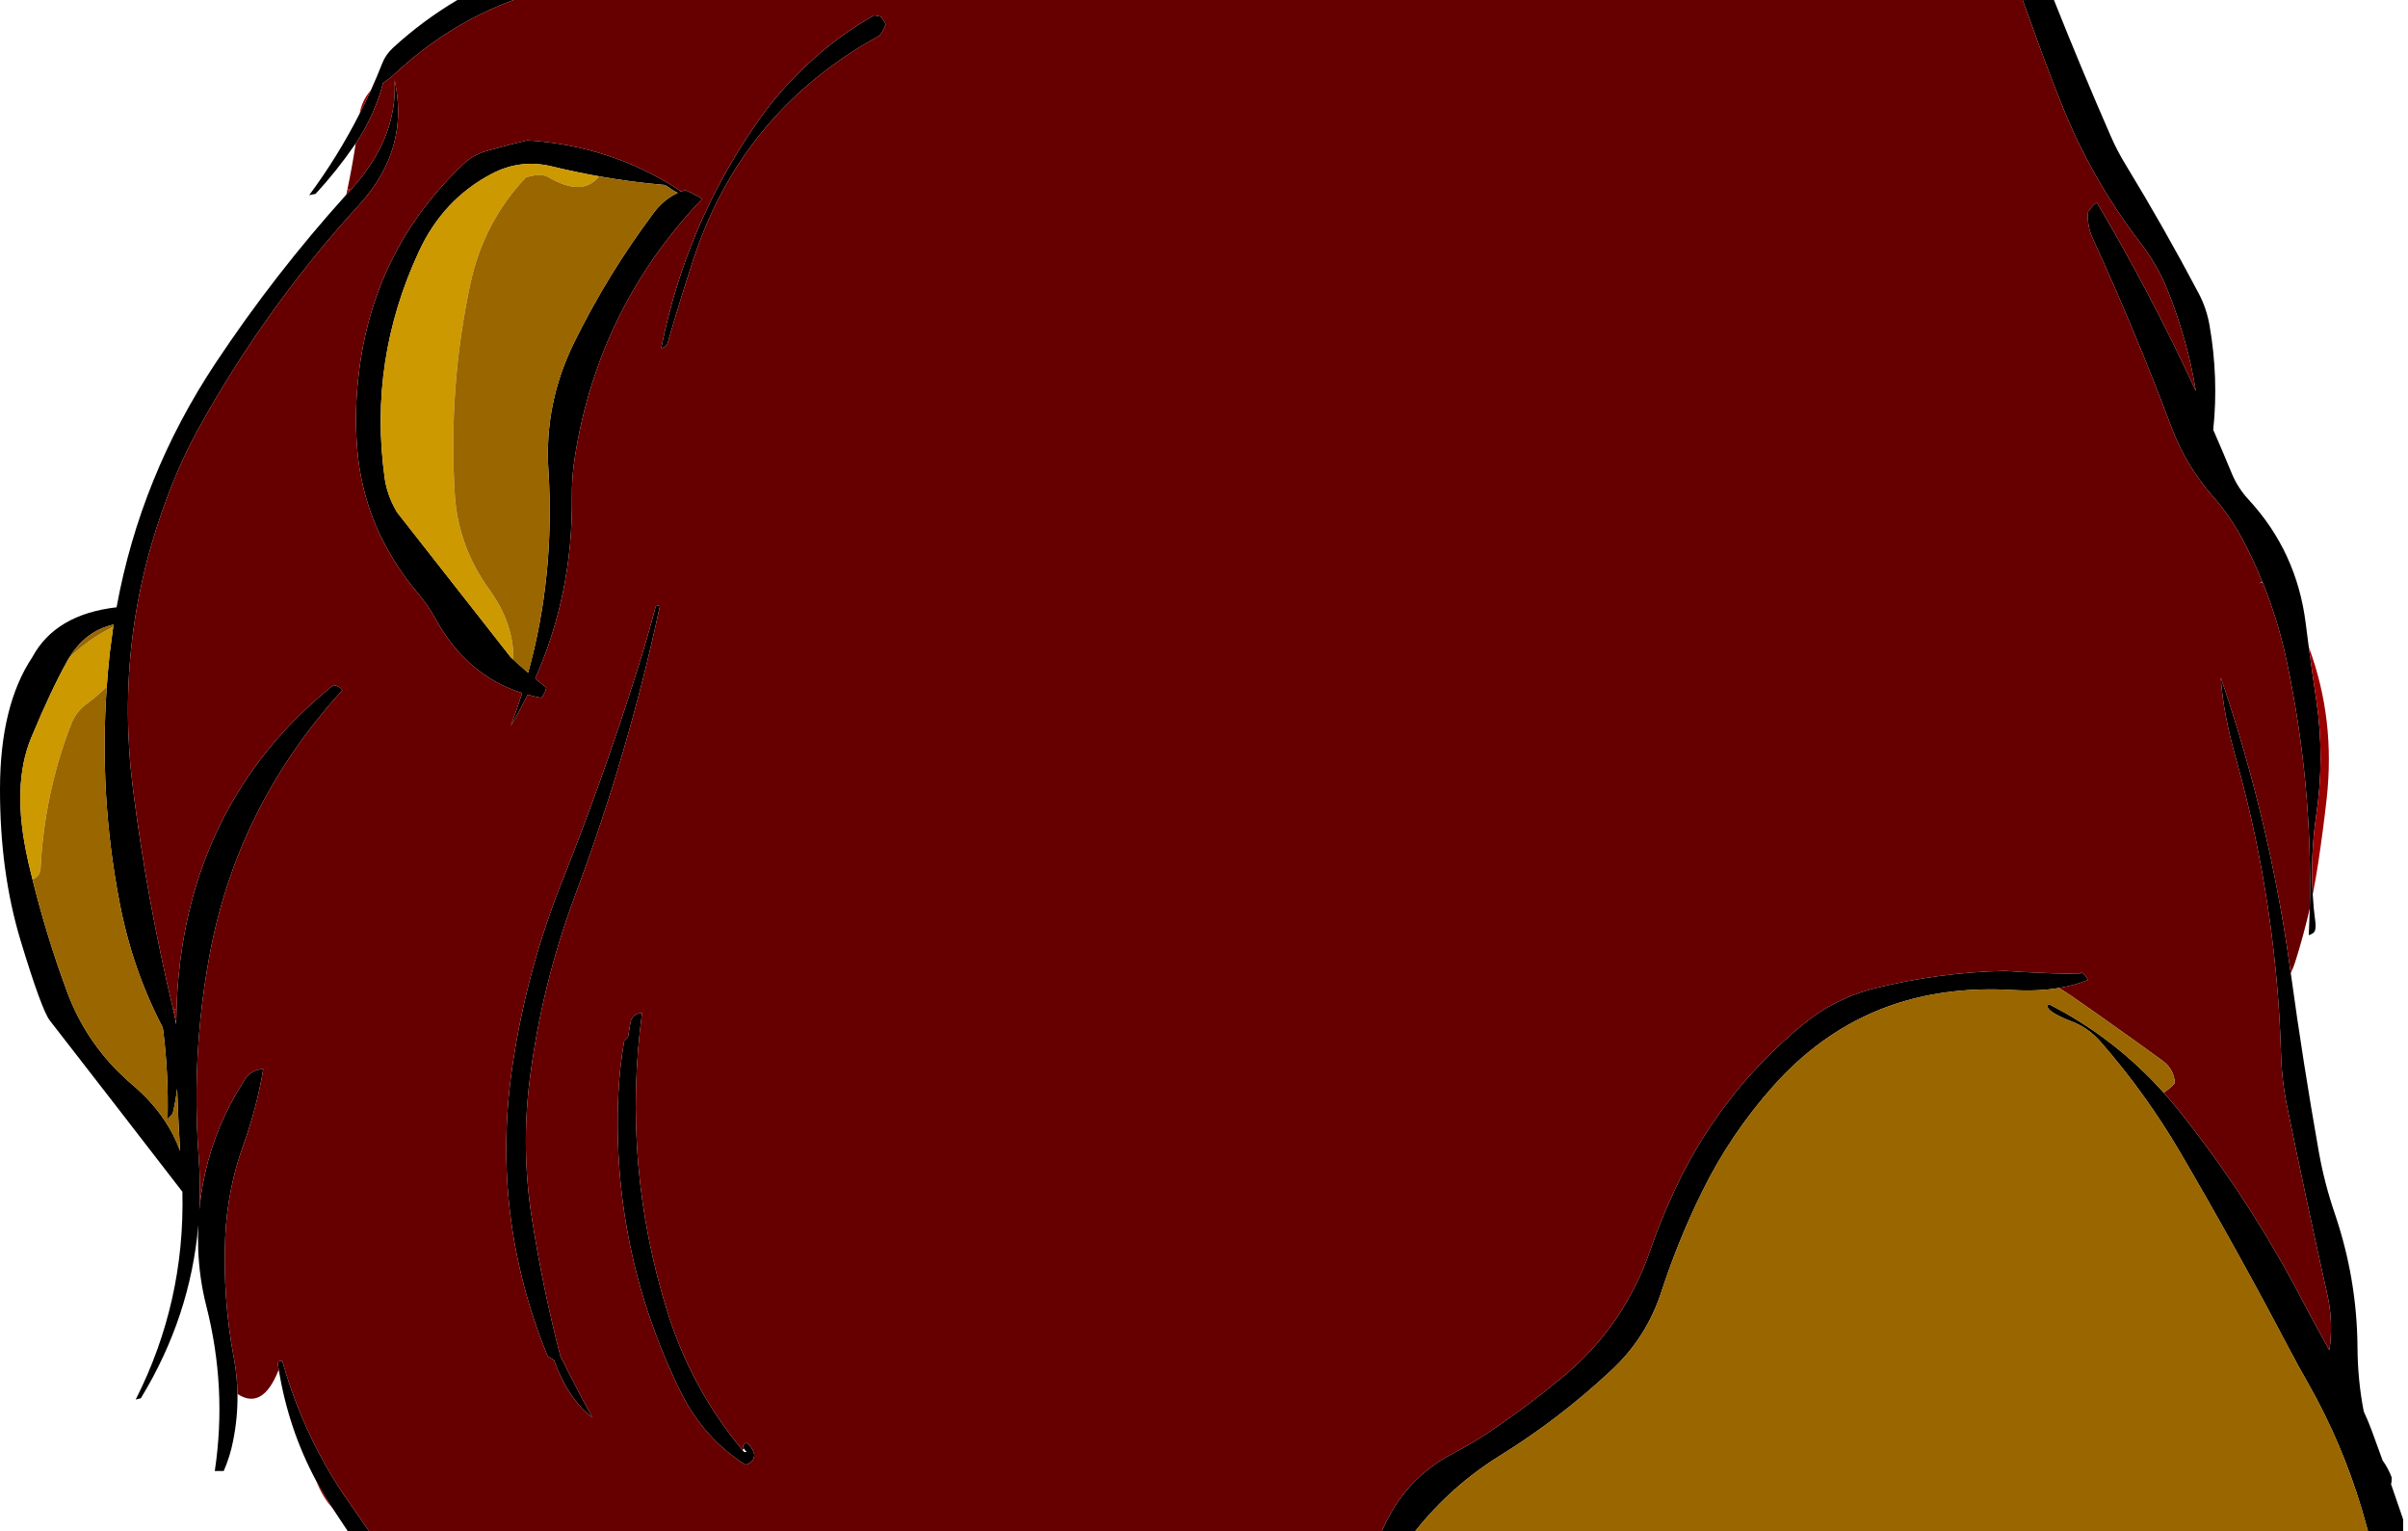 <?xml version="1.0"?>
<!DOCTYPE svg PUBLIC "-//W3C//DTD SVG 1.1//EN" "http://www.w3.org/Graphics/SVG/1.1/DTD/svg11.dtd">
<svg version='1.1' width='472px' height='300px' xmlns='http://www.w3.org/2000/svg' xmlns:xlink='http://www.w3.org/1999/xlink'>
	<g transform="translate(-28.9,-0)">
		<path d="M 482.225 175.275 Q 482.379 178.02 482.75 180.75 Q 482.85 181.5 482.7 182.25 Q 482.6 182.6 482.35 182.8 Q 481.95 183.1 481.45 183.25 Q 481.577 180.624 481.65 178 Q 482.209 153.728 477.2 129.9 Q 475.507 121.721 472.4 114.1 Q 472.379 114.048 472.35 114 Q 470.626 109.735 468.45 105.65 Q 466.05 101.1 462.6 97.2 Q 457.35 91.2 454.55 83.75 Q 447.4 64.75 439.05 46.6 Q 437.95 44.2 438.2 41.5 Q 438.7 40.75 439.35 40.1 Q 439.6 39.85 439.95 39.75 Q 450.579 57.734 459.325 76.65 Q 457.686 66.598 453.75 56.8 Q 451.75 51.85 448.5 47.65 Q 438.75 34.95 432.9 20.15 Q 430 12.9 427.35 5.45 Q 426.38 2.711 425.375 0 L 431.5 0 Q 436.865 13.476 442.6 26.6 Q 443.85 29.5 445.6 32.35 Q 453.15 44.75 459.85 57.45 Q 461.4 60.35 462 63.75 Q 463.791 74.069 462.725 84.225 Q 464.588 88.469 466.35 92.75 Q 467.55 95.65 469.7 97.95 Q 479.1 108.15 480.85 122.15 Q 481.14 124.467 481.45 126.775 Q 482.151 132.067 482.95 137.35 Q 484.6 148.55 482.9 159.8 Q 481.761 167.628 482.225 175.275 Z M 98.625 28.125 Q 98.483 28.308 98.35 28.5 Q 94.9 33.5 90.75 38 Q 90.1 38.1 89.5 38.25 Q 95.144 30.641 99.4 22.25 Q 100.551 19.996 101.6 17.675 Q 102.79 15.054 103.85 12.35 Q 104.5 10.7 105.9 9.4 Q 111.743 4.031 118.55 0 L 129.575 0 Q 120.773 3.24 113.175 8.775 Q 109.628 11.338 106.35 14.4 Q 106.026 14.709 105.675 15 Q 104.899 15.662 104 16.25 Q 102.262 22.718 98.625 28.125 Z M 63.45 200 Q 63.457 198.911 63.5 197.825 Q 63.673 191.376 64.7 185 Q 69.75 154 94.25 134.25 Q 94.85 134.35 95.4 134.65 Q 95.75 134.85 96 135.25 Q 75.45 157.8 70 187.05 Q 68.79 193.549 68.15 200.1 Q 66.847 213.332 67.85 226.8 Q 68.224 231.964 67.975 236.975 Q 68.901 227.246 73 218.525 Q 74.817 214.661 77.25 211 Q 78.5 209.65 80.25 209.5 Q 80.35 209.5 80.5 209.5 Q 79.25 217.05 76.5 224.65 Q 75.004 228.844 74.15 233.2 Q 73.254 237.737 73.05 242.45 Q 72.55 254.35 74.7 265.9 Q 75.39 269.505 75.45 273.15 Q 75.516 277.694 74.6 282.3 Q 74 285.4 72.75 288.25 Q 71.85 288.25 71 288.25 Q 73.45 271.95 69.3 255.75 Q 67.95 250.4 67.75 244.75 Q 67.673 242.363 67.775 240.025 Q 66.213 258.07 56.5 274 Q 56 274.1 55.5 274.25 Q 65.183 255.112 64.65 233.525 Q 51.739 216.785 38.65 199.95 Q 37.044 197.844 32.95 184.35 Q 28.868 170.867 28.9 154.55 Q 28.926 138.227 35.25 128.75 Q 39.768 120.387 51.75 119 Q 56.453 93.323 71.15 71.15 Q 82.745 53.685 96.775 38.15 Q 97.102 37.799 97.425 37.45 Q 97.537 37.324 97.65 37.2 Q 106.85 27.15 106.25 15.75 Q 107.3 20.495 106.75 24.925 Q 106.556 26.49 106.15 28.025 Q 104.486 34.491 99.2 40.25 Q 97.119 42.529 95.1 44.85 Q 79.835 62.504 68.35 83 Q 64.65 89.6 61.95 96.7 Q 51.2 124.7 54.95 154.45 Q 57.7 176.35 62.85 197.8 Q 63.115 198.906 63.325 200.025 Q 63.388 200.4 63.45 200.775 Q 63.449 200.384 63.45 200 Z M 90.85 290.125 Q 85.496 280.162 83.575 268.6 Q 83.567 268.549 83.55 268.5 Q 83.475 267.998 83.4 267.5 Q 83.25 266.45 84.25 266.75 Q 85.055 269.601 86.025 272.375 Q 86.918 274.906 87.95 277.375 Q 91.892 286.834 97.875 295.2 Q 99.243 297.132 101.225 300 L 97.05 300 Q 95.257 297.286 94.075 295.525 Q 92.327 292.884 90.85 290.125 Z M 299.775 300 Q 304.185 289.75 313.65 284.85 Q 318.45 282.35 322.95 279.15 Q 329.35 274.7 335.3 269.75 Q 347.2 259.9 352.35 245.05 Q 354 240.3 356.05 235.65 Q 365.15 214.7 382.75 200.4 Q 387.618 196.506 393.45 194.525 Q 394.795 194.058 396.2 193.7 Q 409.1 190.5 421.95 190.25 Q 423.708 190.37 425.45 190.475 Q 431.01 190.774 436.45 190.85 Q 436.7 190.85 436.95 190.5 Q 437.35 190.85 437.7 191.25 Q 437.95 191.6 438.2 192 Q 435.594 193.086 432.475 193.6 Q 428.4 194.283 423.45 194 Q 411.31 193.28 401.025 196.525 Q 387.067 200.966 376.55 212.75 Q 368.1 222.2 362.5 233.6 Q 357.85 243.05 354.6 253 Q 351.65 262.15 344.65 268.6 Q 334.6 278 322.9 285.25 Q 313.425 291.113 306.325 300 Z M 174.425 284.125 Q 174.59 284.311 174.75 284.5 Q 174.85 284.6 175.25 284.5 Q 174.896 284.158 174.725 283.875 Q 174.204 283.049 175.25 282.75 Q 176.4 283.6 176.75 285 Q 176.75 286.55 175 287 Q 166.75 281.8 162.2 272.5 Q 148.75 244.95 150.1 214.5 Q 150.35 209.2 151.25 204 Q 151.6 203.6 152 203.25 Q 152.25 201.75 152.5 200.25 Q 152.95 198.55 154.75 198.5 Q 150.75 228.35 159.75 257.15 Q 164.475 272.21 174.425 284.125 Z M 477.925 190.7 Q 480.324 208.217 483.4 225.6 Q 484.5 231.85 486.6 237.95 Q 490.9 250.65 491 264 Q 491.037 270.453 492.225 276.575 Q 493.093 278.416 493.8 280.35 Q 494.872 283.249 495.925 286.175 Q 497.029 287.712 497.7 289.5 Q 497.74 290.239 497.575 290.825 Q 498.78 294.261 499.95 297.725 L 499.95 300 L 493.05 300 Q 492.359 297.475 491.85 295.75 Q 487.95 282.75 481.4 271.2 Q 479.4 267.7 477.5 264.1 Q 467.15 244.4 455.95 225.3 Q 452.855 220.065 449.325 215.125 Q 445.275 209.443 440.65 204.15 Q 438.25 201.4 434.95 200.15 Q 429.3 197.95 430.45 196.75 Q 443.262 203.242 453 214.1 Q 454.593 215.865 456.1 217.75 Q 469.85 235 480.1 254.65 Q 482.726 259.654 485.5 264.6 Q 486.296 258.981 485.05 253.5 Q 481 235.4 477.3 217.3 Q 476.15 211.9 476 206.25 Q 475.818 200.316 475.35 194.425 Q 474.693 186.195 473.475 178.05 Q 471.27 163.228 467.2 148.7 Q 464.65 139.75 464.2 132.75 Q 470.989 152.551 474.975 172.9 Q 476.629 181.329 477.8 189.85 Q 477.857 190.271 477.925 190.7 Z M 163.25 37.25 Q 164.35 37.75 165.45 38.35 Q 166 38.6 166.5 39 Q 146.25 60.25 141.6 89.4 Q 140.95 93.4 141 97.5 Q 141.195 116.321 133.8 132.975 Q 134.887 133.878 136 134.75 Q 135.85 135.1 135.75 135.5 Q 135.6 135.85 135.4 136.2 Q 135.25 136.5 135 136.75 Q 133.629 136.495 132.325 136.125 Q 130.796 139.23 129 142.25 Q 130.217 139.049 131.25 135.8 Q 120.284 132.332 114.15 121.05 Q 112.75 118.55 110.9 116.35 Q 100.1 103.55 98.9 87.7 Q 98.35 80.55 99.2 73.45 Q 102 48.95 119.8 32.1 Q 121.65 30.35 124.2 29.6 Q 128.45 28.4 132.25 27.5 Q 148.5 28.5 161.9 37.15 Q 162.156 37.296 162.35 37.55 Q 162.797 37.382 163.25 37.25 Z M 187.15 12.65 Q 193.3 6.9 200.25 3 Q 200.85 3.1 201.5 3.25 Q 201.85 3.6 202.15 4.05 Q 202.35 4.35 202.5 4.75 Q 202.25 5.5 201.85 6.2 Q 201.6 6.6 201.25 7 Q 174.35 21.75 164.8 50.85 Q 162.15 59 159.75 67.25 Q 159.6 67.6 159.35 67.85 Q 159 68.1 158.5 68.25 Q 163.25 44.4 176.95 24.5 Q 181.4 18 187.15 12.65 Z M 129 128.775 Q 130.681 130.336 132.425 131.825 Q 137.693 112.766 136.4 92.2 Q 135.55 79.1 141.4 67.2 Q 148.05 53.65 157.15 41.55 Q 159.115 38.996 161.75 37.8 Q 161.088 37.489 160.45 37.05 Q 159.85 36.6 159.25 36.25 Q 152.77 35.698 146.325 34.55 Q 141.678 33.731 137.05 32.6 Q 130.85 31.1 125.2 34.1 Q 115.75 39.1 111.05 49.2 Q 101.1 70.55 104.3 93.65 Q 104.75 96.85 106.4 99.8 Q 106.475 99.934 106.55 100.075 Q 106.626 100.21 106.7 100.35 Z M 35.05 171.425 Q 37.875 183.068 42 194.2 Q 45.95 205 54.9 212.6 Q 58.718 215.858 61.2 219.6 Q 63.082 222.424 64.2 225.525 Q 63.819 219.434 63.625 213.325 Q 63.323 215.761 62.75 218.25 Q 62.25 218.75 61.75 219.25 Q 61.95 210.5 60.9 202 Q 60.85 201.6 60.75 201.25 Q 54.8 189.85 52.3 176.65 Q 48.315 155.846 49.825 134.575 Q 50.014 131.829 50.3 129.075 Q 50.322 128.817 50.35 128.55 Q 50.379 128.288 50.4 128.025 L 51.05 123.125 Q 51.075 122.962 51.1 122.8 Q 51.141 122.588 51.175 122.375 Q 45.519 123.674 42.325 129.125 L 42.15 129.425 Q 38.935 135.147 35.025 144.55 Q 31.105 153.95 34.35 168.45 Q 34.388 168.617 34.425 168.775 Q 34.456 168.91 34.475 169.05 Z M 158.25 118.75 Q 152.1 147.55 141.6 175.5 Q 135 193.25 132.7 211.8 Q 131.05 225.3 133.15 238.7 Q 135.3 252.5 138.75 265.75 Q 141.75 271.8 145 277.75 Q 140.25 274.15 137.5 266.5 Q 136.85 266.1 136.25 265.75 Q 125 238.25 129.35 208.85 Q 132.1 190.15 139.2 172.4 Q 147.4 151.8 154.05 130.55 Q 155.85 124.8 157.4 118.95 Q 157.55 118.55 158.25 118.75 Z" fill="#000000"/>
		<path d="M 146.325 34.55 Q 143.138 38.608 136.55 34.8 Q 135.35 34.1 133.75 34.35 Q 132.85 34.5 132 34.75 Q 123.7 43.5 121.1 55.6 Q 116.75 75.9 118.05 96.95 Q 118.7 107.1 124.9 115.65 Q 129.642 122.264 129.525 129.25 Q 129.264 129.011 129 128.775 L 106.7 100.35 Q 106.626 100.21 106.55 100.075 Q 106.475 99.934 106.4 99.8 Q 104.75 96.85 104.3 93.65 Q 101.1 70.55 111.05 49.2 Q 115.75 39.1 125.2 34.1 Q 130.85 31.1 137.05 32.6 Q 141.678 33.731 146.325 34.55 Z M 49.825 134.575 Q 47.982 136.375 45.8 138 Q 43.8 139.45 42.85 141.9 Q 37.6 155.45 36.85 170.2 Q 36.8 171.55 35.5 172.25 Q 35.369 172.232 35.25 172.2 Q 35.151 171.809 35.05 171.425 L 34.475 169.05 Q 34.456 168.91 34.425 168.775 Q 34.388 168.617 34.35 168.45 Q 31.105 153.95 35.025 144.55 Q 38.935 135.147 42.15 129.425 L 42.325 129.125 Q 42.408 128.99 42.5 128.85 Q 46.202 125.248 51.1 122.8 Q 51.075 122.962 51.05 123.125 L 50.4 128.025 Q 50.379 128.288 50.35 128.55 Q 50.322 128.817 50.3 129.075 Q 50.014 131.829 49.825 134.575 Z" fill="#CC9900"/>
		<path d="M 96.775 38.15 Q 96.891 37.614 97 37.075 L 97.65 37.2 Q 97.537 37.324 97.425 37.45 Q 97.102 37.799 96.775 38.15 Z M 63.5 197.825 Q 63.457 198.911 63.45 200 L 63.325 200.025 Q 63.115 198.906 62.85 197.8 Z M 83.55 268.5 Q 83.567 268.549 83.575 268.6 Q 83.537 268.547 83.5 268.5 Z M 478.225 190.025 Q 478.08 190.369 477.925 190.7 Q 477.857 190.271 477.8 189.85 Z M 481.45 126.775 Q 486.708 140.899 484.95 156.6 Q 484.25 162.85 483.3 169.1 Q 482.835 172.196 482.225 175.275 Q 481.761 167.628 482.9 159.8 Q 484.6 148.55 482.95 137.35 Q 482.151 132.067 481.45 126.775 Z M 101.6 17.675 Q 100.551 19.996 99.4 22.25 Q 99.814 19.767 101.5 17.8 Q 101.549 17.743 101.6 17.675 Z M 90.85 290.125 Q 92.327 292.884 94.075 295.525 Q 92.136 293.41 90.85 290.125 Z" fill="#990000"/>
		<path d="M 472.35 114 L 471.5 114.35 Q 471.942 114.192 472.4 114.1 Q 475.507 121.721 477.2 129.9 Q 482.209 153.728 481.65 178 Q 480.482 183.11 478.9 188.15 Q 478.597 189.132 478.225 190.025 L 477.8 189.85 Q 476.629 181.329 474.975 172.9 Q 470.989 152.551 464.2 132.75 Q 464.65 139.75 467.2 148.7 Q 471.27 163.228 473.475 178.05 Q 474.693 186.195 475.35 194.425 Q 475.818 200.316 476 206.25 Q 476.15 211.9 477.3 217.3 Q 481 235.4 485.05 253.5 Q 486.296 258.981 485.5 264.6 Q 482.726 259.654 480.1 254.65 Q 469.85 235 456.1 217.75 Q 454.593 215.865 453 214.1 Q 454.136 213.405 455.2 212.25 Q 455.05 209.55 452.85 207.9 Q 444.05 201.5 435.05 195.25 Q 433.792 194.372 432.475 193.6 Q 435.594 193.086 438.2 192 Q 437.95 191.6 437.7 191.25 Q 437.35 190.85 436.95 190.5 Q 436.7 190.85 436.45 190.85 Q 431.01 190.774 425.45 190.475 Q 423.708 190.37 421.95 190.25 Q 409.1 190.5 396.2 193.7 Q 394.795 194.058 393.45 194.525 Q 387.618 196.506 382.75 200.4 Q 365.15 214.7 356.05 235.65 Q 354 240.3 352.35 245.05 Q 347.2 259.9 335.3 269.75 Q 329.35 274.7 322.95 279.15 Q 318.45 282.35 313.65 284.85 Q 304.185 289.75 299.775 300 L 101.225 300 Q 99.243 297.132 97.875 295.2 Q 91.892 286.834 87.95 277.375 Q 86.918 274.906 86.025 272.375 Q 85.055 269.601 84.25 266.75 Q 83.25 266.45 83.4 267.5 Q 83.475 267.998 83.55 268.5 L 83.5 268.5 Q 80.353 276.388 75.45 273.15 Q 75.39 269.505 74.7 265.9 Q 72.55 254.35 73.05 242.45 Q 73.254 237.737 74.15 233.2 Q 75.004 228.844 76.5 224.65 Q 79.25 217.05 80.5 209.5 Q 80.35 209.5 80.25 209.5 Q 78.5 209.65 77.25 211 Q 74.817 214.661 73 218.525 Q 68.901 227.246 67.975 236.975 Q 68.224 231.964 67.85 226.8 Q 66.847 213.332 68.15 200.1 Q 68.79 193.549 70 187.05 Q 75.45 157.8 96 135.25 Q 95.75 134.85 95.4 134.65 Q 94.85 134.35 94.25 134.25 Q 69.75 154 64.7 185 Q 63.673 191.376 63.5 197.825 L 62.85 197.8 Q 57.7 176.35 54.95 154.45 Q 51.2 124.7 61.95 96.7 Q 64.65 89.6 68.35 83 Q 79.835 62.504 95.1 44.85 Q 97.119 42.529 99.2 40.25 Q 104.486 34.491 106.15 28.025 Q 106.556 26.49 106.75 24.925 Q 107.3 20.495 106.25 15.75 Q 106.85 27.15 97.65 37.2 L 97 37.075 Q 97.938 32.63 98.625 28.125 Q 102.262 22.718 104 16.25 Q 104.899 15.662 105.675 15 Q 106.026 14.709 106.35 14.4 Q 109.628 11.338 113.175 8.775 Q 120.773 3.24 129.575 0 L 425.375 0 Q 426.38 2.711 427.35 5.45 Q 430 12.9 432.9 20.15 Q 438.75 34.95 448.5 47.65 Q 451.75 51.85 453.75 56.8 Q 457.686 66.598 459.325 76.65 Q 450.579 57.734 439.95 39.75 Q 439.6 39.85 439.35 40.1 Q 438.7 40.75 438.2 41.5 Q 437.95 44.2 439.05 46.6 Q 447.4 64.75 454.55 83.75 Q 457.35 91.2 462.6 97.2 Q 466.05 101.1 468.45 105.65 Q 470.626 109.735 472.35 114 Z M 187.15 12.65 Q 181.4 18 176.95 24.5 Q 163.25 44.4 158.5 68.25 Q 159 68.1 159.35 67.85 Q 159.6 67.6 159.75 67.25 Q 162.15 59 164.8 50.85 Q 174.35 21.75 201.25 7 Q 201.6 6.6 201.85 6.2 Q 202.25 5.5 202.5 4.75 Q 202.35 4.35 202.15 4.05 Q 201.85 3.6 201.5 3.25 Q 200.85 3.1 200.25 3 Q 193.3 6.9 187.15 12.65 Z M 163.25 37.25 Q 162.797 37.382 162.35 37.55 Q 162.156 37.296 161.9 37.15 Q 148.5 28.5 132.25 27.5 Q 128.45 28.4 124.2 29.6 Q 121.65 30.35 119.8 32.1 Q 102 48.95 99.2 73.45 Q 98.35 80.55 98.9 87.7 Q 100.1 103.55 110.9 116.35 Q 112.75 118.55 114.15 121.05 Q 120.284 132.332 131.25 135.8 Q 130.217 139.049 129 142.25 Q 130.796 139.23 132.325 136.125 Q 133.629 136.495 135 136.75 Q 135.25 136.5 135.4 136.2 Q 135.6 135.85 135.75 135.5 Q 135.85 135.1 136 134.75 Q 134.887 133.878 133.8 132.975 Q 141.195 116.321 141 97.5 Q 140.95 93.4 141.6 89.4 Q 146.25 60.25 166.5 39 Q 166 38.6 165.45 38.35 Q 164.35 37.75 163.25 37.25 Z M 174.725 283.875 L 174.425 284.125 Q 164.475 272.21 159.75 257.15 Q 150.75 228.35 154.75 198.5 Q 152.95 198.55 152.5 200.25 Q 152.25 201.75 152 203.25 Q 151.6 203.6 151.25 204 Q 150.35 209.2 150.1 214.5 Q 148.75 244.95 162.2 272.5 Q 166.75 281.8 175 287 Q 176.75 286.55 176.75 285 Q 176.4 283.6 175.25 282.75 Q 174.204 283.049 174.725 283.875 Z M 158.25 118.75 Q 157.55 118.55 157.4 118.95 Q 155.85 124.8 154.05 130.55 Q 147.4 151.8 139.2 172.4 Q 132.1 190.15 129.35 208.85 Q 125 238.25 136.25 265.75 Q 136.85 266.1 137.5 266.5 Q 140.25 274.15 145 277.75 Q 141.75 271.8 138.75 265.75 Q 135.3 252.5 133.15 238.7 Q 131.05 225.3 132.7 211.8 Q 135 193.25 141.6 175.5 Q 152.1 147.55 158.25 118.75 Z" fill="#660000"/>
		<path d="M 453 214.1 Q 443.262 203.242 430.45 196.75 Q 429.3 197.95 434.95 200.15 Q 438.25 201.4 440.65 204.15 Q 445.275 209.443 449.325 215.125 Q 452.855 220.065 455.95 225.3 Q 467.15 244.4 477.5 264.1 Q 479.4 267.7 481.4 271.2 Q 487.95 282.75 491.85 295.75 Q 492.359 297.475 493.05 300 L 306.325 300 Q 313.425 291.113 322.9 285.25 Q 334.6 278 344.65 268.6 Q 351.65 262.15 354.6 253 Q 357.85 243.05 362.5 233.6 Q 368.1 222.2 376.55 212.75 Q 387.067 200.966 401.025 196.525 Q 411.31 193.28 423.45 194 Q 428.4 194.283 432.475 193.6 Q 433.792 194.372 435.05 195.25 Q 444.05 201.5 452.85 207.9 Q 455.05 209.55 455.2 212.25 Q 454.136 213.405 453 214.1 Z M 146.325 34.55 Q 152.77 35.698 159.25 36.25 Q 159.85 36.6 160.45 37.05 Q 161.088 37.489 161.75 37.8 Q 159.115 38.996 157.15 41.55 Q 148.05 53.65 141.4 67.2 Q 135.55 79.1 136.4 92.2 Q 137.693 112.766 132.425 131.825 Q 130.681 130.336 129 128.775 Q 129.264 129.011 129.525 129.25 Q 129.642 122.264 124.9 115.65 Q 118.7 107.1 118.05 96.95 Q 116.75 75.9 121.1 55.6 Q 123.7 43.5 132 34.75 Q 132.85 34.5 133.75 34.35 Q 135.35 34.1 136.55 34.8 Q 143.138 38.608 146.325 34.55 Z M 42.325 129.125 Q 45.519 123.674 51.175 122.375 Q 51.141 122.588 51.1 122.8 Q 46.202 125.248 42.5 128.85 Q 42.408 128.99 42.325 129.125 Z M 49.825 134.575 Q 48.315 155.846 52.3 176.65 Q 54.8 189.85 60.75 201.25 Q 60.85 201.6 60.9 202 Q 61.95 210.5 61.75 219.25 Q 62.25 218.75 62.75 218.25 Q 63.323 215.761 63.625 213.325 Q 63.819 219.434 64.2 225.525 Q 63.082 222.424 61.2 219.6 Q 58.718 215.858 54.9 212.6 Q 45.95 205 42 194.2 Q 37.875 183.068 35.05 171.425 Q 35.151 171.809 35.25 172.2 Q 35.369 172.232 35.5 172.25 Q 36.8 171.55 36.85 170.2 Q 37.6 155.45 42.85 141.9 Q 43.8 139.45 45.8 138 Q 47.982 136.375 49.825 134.575 Z" fill="#996600"/>
	</g>
</svg>
